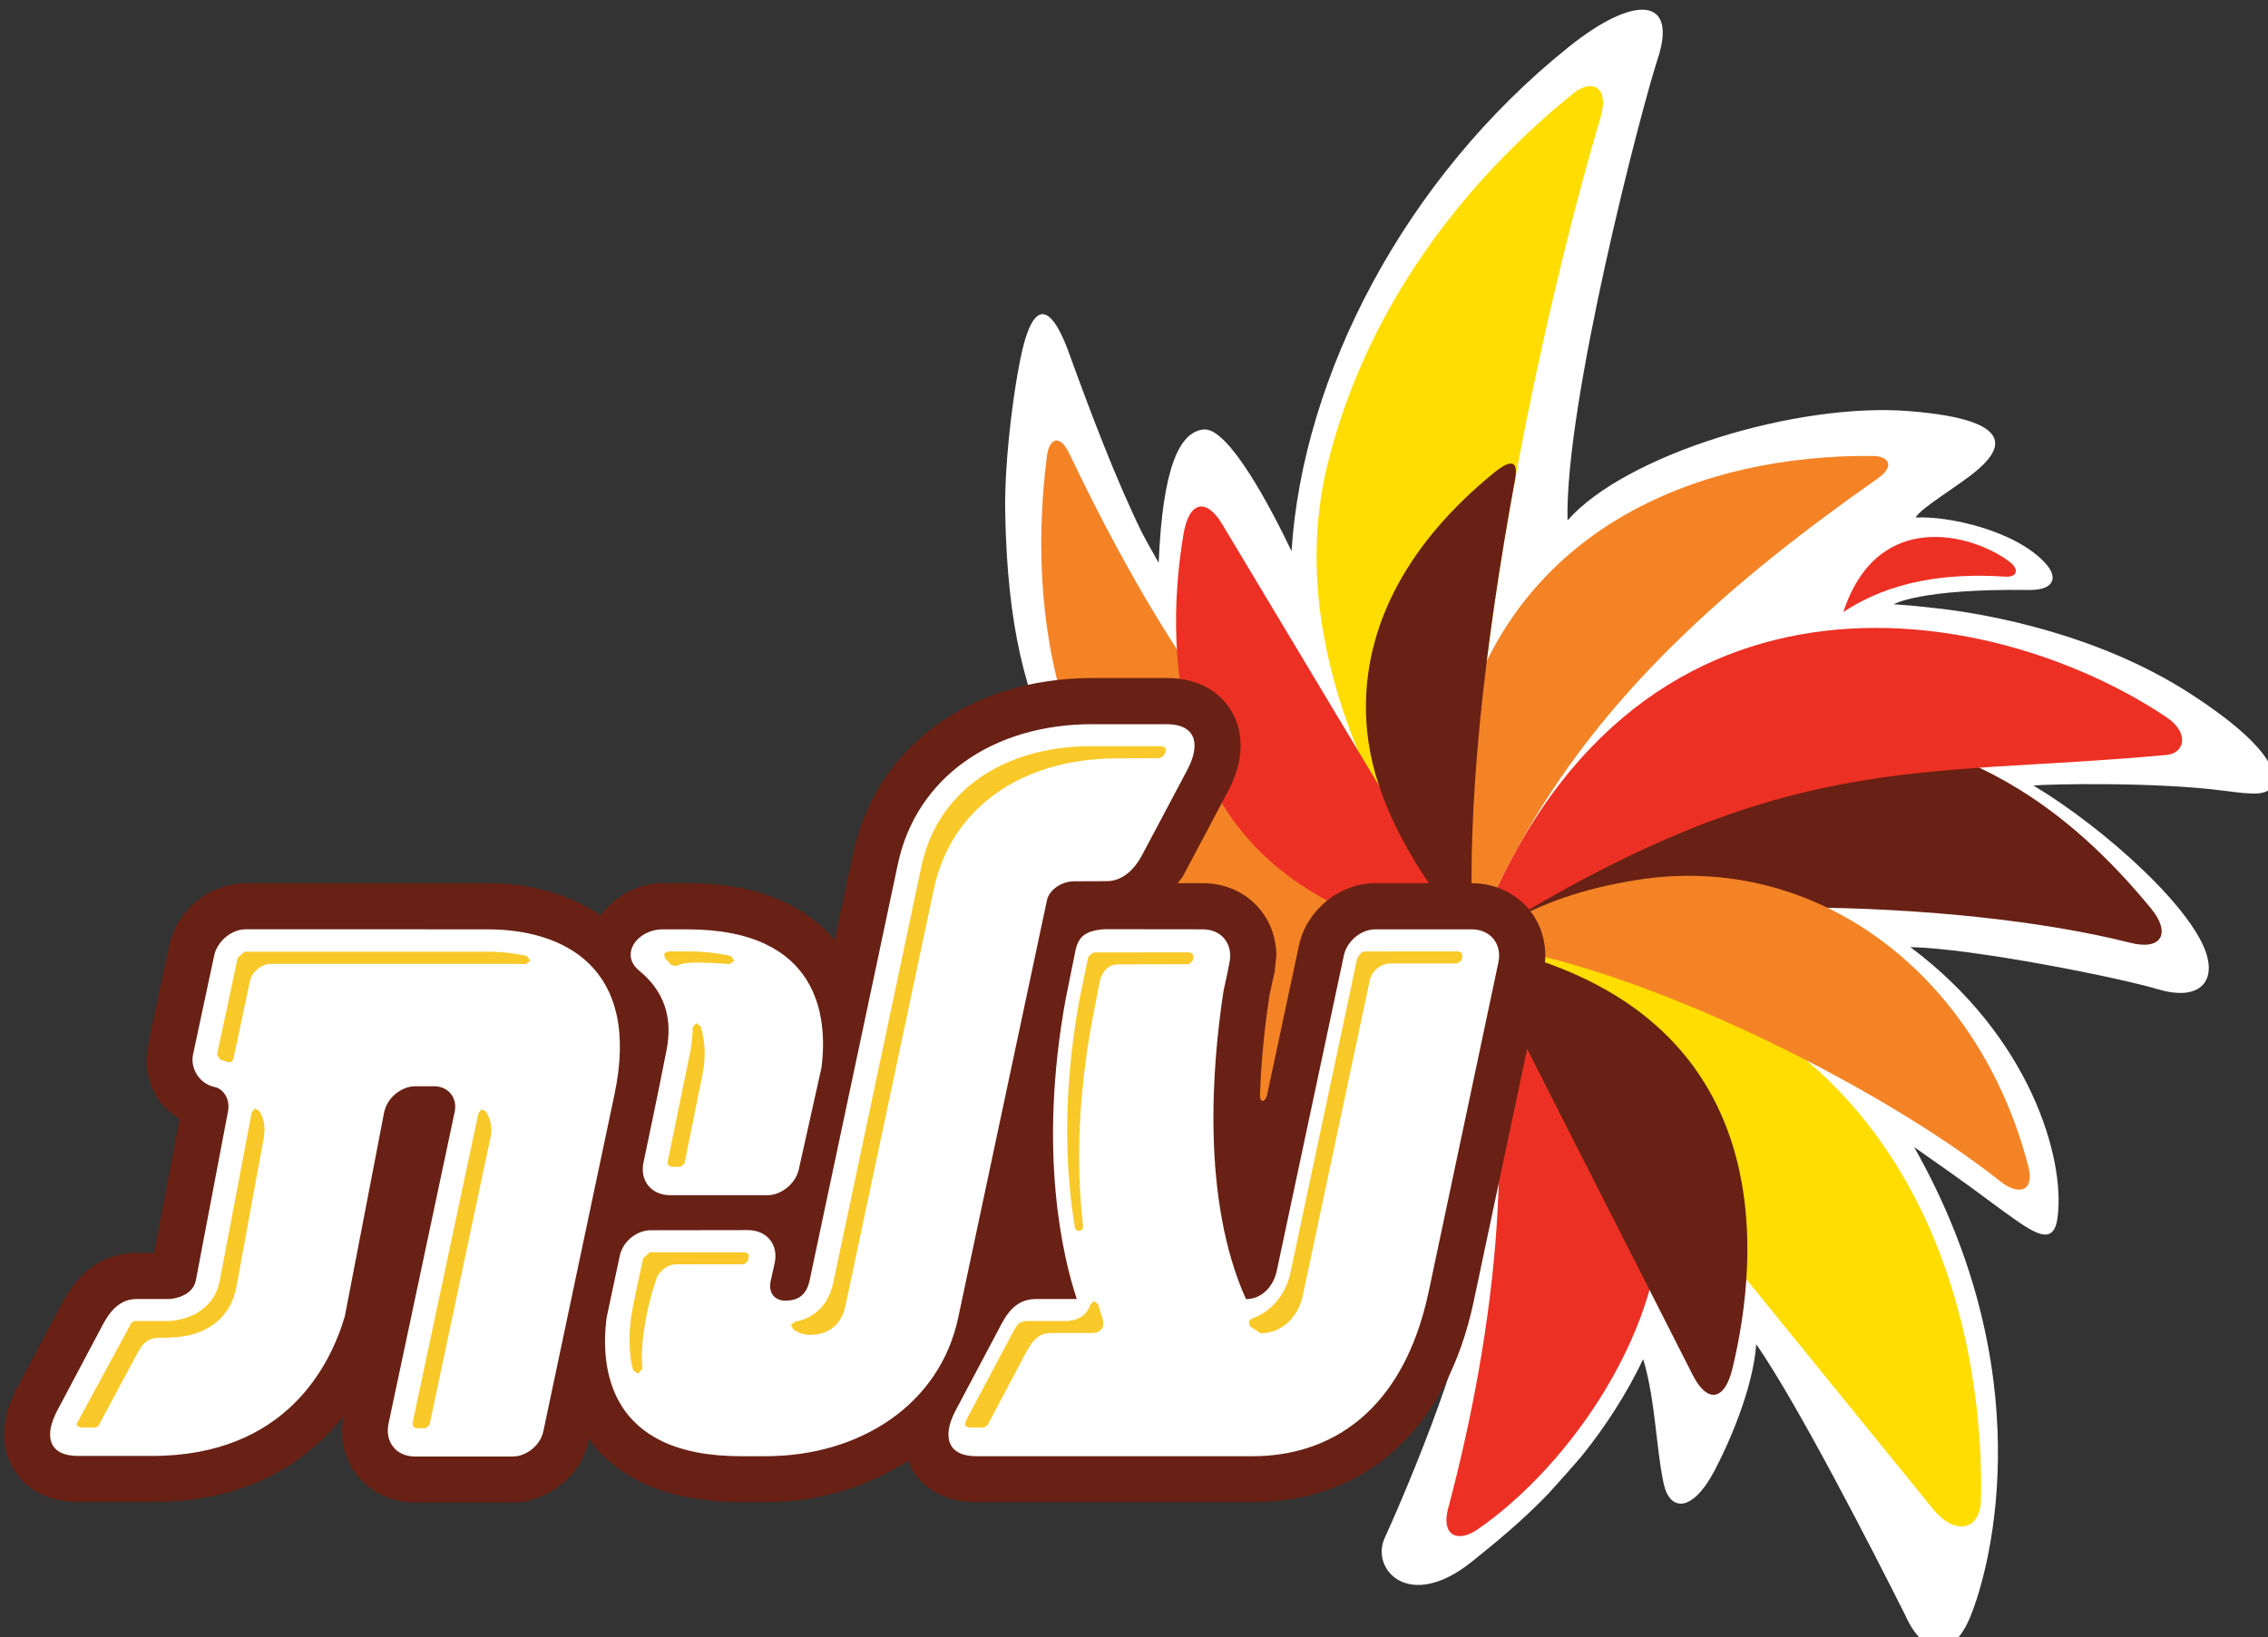 <?xml version="1.0" encoding="UTF-8" standalone="no"?>
<!-- Created with Inkscape (http://www.inkscape.org/) -->

<svg
   xmlns:dc="http://purl.org/dc/elements/1.1/"
   xmlns:cc="http://creativecommons.org/ns#"
   xmlns:rdf="http://www.w3.org/1999/02/22-rdf-syntax-ns#"
   xmlns:svg="http://www.w3.org/2000/svg"
   xmlns="http://www.w3.org/2000/svg"
   xmlns:sodipodi="http://sodipodi.sourceforge.net/DTD/sodipodi-0.dtd"
   xmlns:inkscape="http://www.inkscape.org/namespaces/inkscape"
   width="167.559"
   height="120.986"
   id="svg2"
   version="1.1"
   inkscape:version="0.47 r22583">
  <rect width="100%" height="100%" fill="#333333" stroke="none"/>
  <defs
     id="defs4">
    <inkscape:perspective
       sodipodi:type="inkscape:persp3d"
       inkscape:vp_x="0 : 526.18109 : 1"
       inkscape:vp_y="0 : 1000 : 0"
       inkscape:vp_z="744.09448 : 526.18109 : 1"
       inkscape:persp3d-origin="372.04724 : 350.78739 : 1"
       id="perspective10" />
    <inkscape:perspective
       id="perspective11676"
       inkscape:persp3d-origin="0.5 : 0.33333333 : 1"
       inkscape:vp_z="1 : 0.5 : 1"
       inkscape:vp_y="0 : 1000 : 0"
       inkscape:vp_x="0 : 0.5 : 1"
       sodipodi:type="inkscape:persp3d" />
    <clipPath
       clipPathUnits="userSpaceOnUse"
       id="clipPath17-7">
      <path
         d="m 0,283.465 283.465,0 L 283.465,0 0,0 0,283.465 z"
         id="path19-6" />
    </clipPath>
    <clipPath
       id="clipPath3483-2"
       clipPathUnits="userSpaceOnUse">
      <path
         id="path3485-9"
         d="m 0,283.465 283.465,0 L 283.465,0 0,0 0,283.465 z" />
    </clipPath>
    <clipPath
       id="clipPath188-2"
       clipPathUnits="userSpaceOnUse">
      <path
         id="path190-7-5"
         d="m 265.421,810.163 173.316,0 0,127.315 -173.316,0 0,-127.315 z" />
    </clipPath>
  </defs>
  <sodipodi:namedview
     id="base"
     pagecolor="#ffffff"
     bordercolor="#666666"
     borderopacity="1.0"
     inkscape:pageopacity="0.0"
     inkscape:pageshadow="2"
     inkscape:zoom="0.68892631"
     inkscape:cx="210.75865"
     inkscape:cy="-15.449238"
     inkscape:document-units="px"
     inkscape:current-layer="layer1"
     showgrid="false"
     inkscape:window-width="1280"
     inkscape:window-height="972"
     inkscape:window-x="-8"
     inkscape:window-y="-8"
     inkscape:window-maximized="1" />
  <g
     inkscape:label="Layer 1"
     inkscape:groupmode="layer"
     id="layer1"
     transform="translate(-161.289,-389.746)">
    <g
       id="g3703"
       transform="matrix(1.918,0,0,1.918,-415.256,-240.463)">
      <g
         transform="matrix(0.493,0,0,-0.493,129.204,-154.101)"
         id="g3280">
        <g
           transform="matrix(1.025,0,0,1.025,518.919,-1033.36)"
           id="g192-3">
          <path
             id="path194-28"
             style="fill:#ffffff;fill-opacity:1;fill-rule:evenodd;stroke:none"
             d="m 0,0 c -7.063,4.612 -15.489,6.146 -19.404,6.587 -1.95,0.219 -2.174,0.231 -3.329,0.315 0,0 1.978,1.197 10.309,1.088 1.854,-0.026 2.243,0.89 1.316,1.96 -2.247,2.575 -7.541,3.711 -9.957,3.559 0.36,0.725 3.414,2.508 4.691,3.617 1.379,1.192 3.804,3.781 -5.153,4.499 -8.562,0.699 -21.645,-3.294 -26.075,-8.33 -0.21,8.949 5.589,31.276 6.881,35.215 1.511,4.596 -1.649,5.003 -6.805,0.873 C -60.047,39.35 -67.791,24.309 -68.638,10.95 c -1.554,3.253 -4.813,9.482 -6.706,9.277 -1.872,-0.193 -3.122,-2.982 -3.423,-10.168 -0.427,0.753 -0.85,1.515 -1.266,2.283 -2.036,4.171 -3.888,9.086 -5.623,13.857 -0.662,1.807 -2.162,5.015 -3.379,0.58 -0.655,-2.423 -1.511,-8.701 -1.43,-12.868 0.076,-4.383 0.48,-7.916 1.141,-10.862 0.659,-2.943 2.074,-7.095 3.163,-9.349 2.623,-5.438 6.838,-10.144 12.844,-13.167 3.486,-1.755 7.773,-3.045 12.106,-3.054 1.9,0 3.813,0.255 5.645,0.87 0.286,-1.302 0.517,-2.631 0.707,-3.974 l -0.022,0.07 -2.626,-6.065 c -1.682,-3.893 -4.504,-7.352 -7.814,-10.306 -3.193,-2.411 -6.581,-4.28 -8.278,-4.888 -4.708,-1.679 -2.065,-3.242 1.371,-3.663 3.05,-0.376 11.492,0.488 17.077,5.869 0.62,-3.309 -4.608,-15.81 -6.388,-19.686 -1.091,-2.377 1.838,-5.662 6.633,-1.818 1.633,1.312 3.687,2.966 5.8,5.144 0.206,0.215 2.271,2.529 2.633,2.98 1.779,2.21 3.379,4.693 4.641,7.331 0.942,-3.173 0.97,-6.745 1.559,-9.498 0.464,-2.116 2.18,-2.247 3.894,1.026 0.933,1.776 2.899,6.042 3.164,9.608 3.232,-4.682 8.831,-15.637 11.344,-20.635 1.33,-2.996 3.539,-3.647 4.982,-0.123 1.672,4.112 5.347,18.763 -4.294,35.792 4.721,-3.3 4.696,-3.357 6.865,-4.937 2.199,-1.576 3.809,-2.779 4.077,-0.37 0.568,4.417 -2.073,13.721 -11.224,20.549 4.634,-0.071 16.005,-2.338 18.862,-3.21 2.852,-0.854 4.264,0.307 3.793,2.366 -0.806,3.55 -7.775,9.869 -13.275,13.167 1.01,0.111 9.334,0.294 14.552,-0.401 2.335,-0.31 3.326,-0.372 3.682,0.461 C 6.562,-5.871 5.692,-3.707 0,0" />
        </g>
        <g
           transform="matrix(1.025,0,0,1.025,462.786,-1052.787)"
           id="g196-2">
          <path
             id="path198-53"
             style="fill:#682114;fill-opacity:1;fill-rule:evenodd;stroke:none"
             d="m 0,0 c 12.991,3.827 36.491,3.463 50.099,0.033 2.338,-0.59 3.077,0.729 1.564,2.597 C 45.154,10.56 37.643,15.521 27.085,16.368 14.522,17.382 6.376,9.323 0,0" />
        </g>
        <g
           transform="matrix(1.025,0,0,1.025,470.558,-986.381)"
           id="g200-6">
          <path
             id="path202-1"
             style="fill:#ffdd00;fill-opacity:1;fill-rule:evenodd;stroke:none"
             d="m 0,0 c -6.92,-5.58 -15.406,-14.964 -18.697,-28.196 -4.612,-18.546 10.985,-36.421 11.116,-36.579 -1.261,18.85 5.447,48.77 9.662,62.903 0.446,1.503 0.06,2.068 -0.219,2.275 C 1.411,0.731 0.719,0.582 0,0" />
        </g>
        <g
           transform="matrix(1.025,0,0,1.025,462.786,-1052.787)"
           id="g204-86">
          <path
             id="path206-21"
             style="fill:#ed3024;fill-opacity:1;fill-rule:evenodd;stroke:none"
             d="m 0,0 c 3.67,-13.43 1.684,-29.469 -1.947,-43.127 -0.522,-1.968 0.688,-2.643 2.264,-1.557 6.941,4.788 14.533,15.45 13.972,25.458 C 13.679,-8.481 9.214,-2.352 0,0" />
        </g>
        <g
           transform="matrix(1.025,0,0,1.025,462.786,-1052.787)"
           id="g208-4">
          <path
             id="path210-62"
             style="fill:#ffdd00;fill-opacity:1;fill-rule:evenodd;stroke:none"
             d="m 0,0 c 0,0 33.471,-41.242 35.054,-43.174 1.577,-1.935 3.559,-1.697 3.619,0.744 C 38.962,-31.329 35.361,-1.709 0,0" />
        </g>
        <g
           transform="matrix(1.025,0,0,1.025,462.786,-1052.787)"
           id="g212-9">
          <path
             id="path214-1"
             style="fill:#682114;fill-opacity:1;fill-rule:evenodd;stroke:none"
             d="m 0,0 c 0,0 15.642,-30.849 16.723,-32.948 1.086,-2.121 2.409,-1.968 3.01,0.522 C 21.793,-23.885 23.717,-4.597 0,0" />
        </g>
        <g
           transform="matrix(1.025,0,0,1.025,504.337,-1024.131)"
           id="g216-5">
          <path
             id="path218-0"
             style="fill:#ed3024;fill-opacity:1;fill-rule:evenodd;stroke:none"
             d="M 0,0 C -4.432,0.297 -8.773,-0.312 -12.353,-2.703 -9.749,5.242 -2.506,3.267 0.3,1.149 1.106,0.546 0.883,-0.054 0,0" />
        </g>
        <g
           transform="matrix(1.025,0,0,1.025,439.456,-1046.843)"
           id="g220-3">
          <path
             id="path222-64"
             style="fill:#f48326;fill-opacity:1;fill-rule:evenodd;stroke:none"
             d="m 0,0 c 0,0 3.636,-2.758 6.019,-3.632 2.393,-0.873 4.227,-1.424 4.227,-1.424 0,0 -2.389,-11.123 -2.85,-12.644 -0.456,-1.514 -1.858,-1.034 -1.539,1.911 0.218,1.943 0.807,10.365 0.807,10.365 0,0 -2.766,0.965 -3.778,1.662 -1.582,1.082 -3.624,2.383 -3.624,2.383 L 0,0 z" />
        </g>
        <g
           transform="matrix(1.025,0,0,1.025,431.2,-1014.505)"
           id="g224-9">
          <path
             id="path226-2"
             style="fill:#f48326;fill-opacity:1;fill-rule:evenodd;stroke:none"
             d="m 0,0 c 7.285,-15.279 16.267,-28.948 30.81,-37.341 -5.361,-2.628 -12.477,-1.131 -17.568,1.445 -13.19,6.659 -16.736,21.663 -14.95,35.69 C -1.542,1.129 -0.74,1.545 0,0" />
        </g>
        <g
           transform="matrix(1.025,0,0,1.025,462.786,-1052.787)"
           id="g228-9">
          <path
             id="path230"
             style="fill:#ed3024;fill-opacity:1;fill-rule:evenodd;stroke:none"
             d="m 0,0 c 0,0 -17.904,29.867 -19.143,31.929 -1.228,2.065 -2.542,1.802 -2.969,-0.734 C -23.569,22.516 -24.02,2.935 0,0" />
        </g>
        <g
           transform="matrix(1.025,0,0,1.025,475.559,-1047.832)"
           id="g232-3">
          <path
             id="path234-4"
             style="fill:#f48326;fill-opacity:1;fill-rule:evenodd;stroke:none"
             d="m 0,0 c -4.003,-0.635 -7.19,-1.707 -10.509,-3.628 -0.643,-0.387 -1.288,-0.792 -1.95,-1.205 12.42,-1.481 31.14,-10.984 40.156,-18.156 1.432,-1.13 2.626,-0.746 2.12,1.182 C 26.04,-7.283 13.766,2.187 0,0" />
        </g>
        <g
           transform="matrix(1.025,0,0,1.025,516.956,-1038.06)"
           id="g236-40">
          <path
             id="path238-5"
             style="fill:#ed3024;fill-opacity:1;fill-rule:evenodd;stroke:none"
             d="M 0,0 C -19.395,-1.807 -29.087,0.631 -52.836,-14.361 -41.151,17.006 -13.201,11.711 -0.046,2.883 1.76,1.677 1.345,0.128 0,0" />
        </g>
        <g
           transform="matrix(1.025,0,0,1.025,494.368,-1016.454)"
           id="g240-9">
          <path
             id="path242-63"
             style="fill:#f48326;fill-opacity:1;fill-rule:evenodd;stroke:none"
             d="m 0,0 c 1.332,0.937 0.859,1.704 -0.386,1.714 -13.066,0.123 -26.401,-5.285 -30.972,-19.488 -1.76,-5.484 -2.478,-12.524 0.555,-17.666 0.99,2.653 2.099,5.038 3.298,7.184 C -21.04,-16.354 -11.06,-7.766 0,0" />
        </g>
        <g
           transform="matrix(1.025,0,0,1.025,458.375,-1046.667)"
           id="g244">
          <path
             id="path246-4"
             style="fill:#682114;fill-opacity:1;fill-rule:evenodd;stroke:none"
             d="M 0,0 C 2.312,-3.681 4.259,-5.911 4.303,-5.97 3.636,4.032 5.209,17.149 7.462,29.369 l 0.005,0.024 C 7.585,30.036 7.541,30.454 7.31,30.576 7.056,30.706 6.576,30.494 5.807,29.866 -0.617,24.605 -3.783,18.601 -3.899,12.393 -3.989,8.22 -2.594,4.208 0,0" />
        </g>
        <g
           transform="matrix(1.025,0,0,1.025,451.621,-1079.889)"
           id="g248-2">
          <path
             id="path250-8"
             style="fill:#682114;fill-opacity:1;fill-rule:evenodd;stroke:none"
             d="M 0,0 C 4.292,3.439 8.151,7.706 10.357,12.805 13.383,2.763 5.689,-0.628 0.67,-1.222 -0.258,-1.328 -0.667,-0.531 0,0" />
        </g>
      </g>
      <g
         transform="matrix(0.493,0,0,-0.493,129.204,-154.101)"
         id="g3312">
        <g
           transform="matrix(1.025,0,0,1.025,433.006,-1032.052)"
           id="g252">
          <path
             id="path254-8"
             style="fill:#682114;fill-opacity:1;fill-rule:evenodd;stroke:none"
             d="m 0,0 c -9.356,0 -16.525,-5.271 -18.252,-13.443 0,0 -0.925,-4.336 -1.4,-6.58 -0.06,0.079 -0.173,0.242 -0.173,0.242 -2.413,2.743 -6.139,4.138 -11.064,4.138 l -1.876,0 c -1.893,-0.005 -3.604,-0.988 -4.731,-2.459 -2.307,1.572 -5.238,2.459 -8.608,2.459 l -18.481,0 c -2.791,-0.062 -5.219,-2.075 -5.788,-4.781 l -1.601,-7.521 c 0,-0.014 -0.127,-1.144 -0.127,-1.144 0,-1.096 0.321,-2.164 0.92,-3.084 0.368,-0.565 0.961,-1.019 1.607,-1.455 -0.107,-0.557 -1.804,-9.464 -1.945,-10.198 -0.523,-0.004 -1.343,-0.004 -1.343,-0.004 -1.669,0 -4.007,-0.666 -5.668,-3.821 l -3.477,-6.546 c -0.633,-1.194 -0.943,-2.361 -0.943,-3.472 0,-1.219 0.383,-2.12 0.715,-2.66 0.557,-0.927 1.941,-2.495 4.919,-2.495 l 5.64,0 c 7.447,0 11.903,3.16 14.563,6.511 -0.023,-0.3 -0.106,-1.046 -0.106,-1.046 0,-1.286 0.427,-2.518 1.207,-3.472 1.05,-1.305 2.66,-2.044 4.416,-2.034 l 7.556,0 c 0.058,0.004 0.725,0.062 0.725,0.062 2.153,0.427 4.368,2.016 4.916,4.716 0,0 0.021,0.102 0.027,0.125 0.249,-0.358 0.521,-0.749 0.521,-0.749 2.42,-2.734 6.13,-4.125 11.053,-4.125 l 1.874,0 c 4.057,0 7.766,1.142 10.893,3.163 0.135,-0.337 0.267,-0.666 0.267,-0.666 0.565,-0.935 1.951,-2.497 4.917,-2.497 l 21.054,0 c 8.656,0 14.807,5.59 16.865,15.342 l 5.308,25.082 c 0.374,1.707 -0.018,3.429 -1.063,4.727 -1.055,1.297 -2.658,2.042 -4.413,2.042 l -7.352,0 c -2.689,0 -5.177,-2.003 -5.793,-4.667 -0.005,-0.01 -1.489,-6.975 -2.436,-11.436 -0.138,-0.649 -0.572,-0.642 -0.551,-0.08 0.095,2.939 0.416,5.59 0.692,7.414 -0.065,-0.184 0.439,2.084 0.439,2.084 l 0.116,1.161 c 0,1.302 -0.439,2.56 -1.247,3.529 -1.044,1.28 -2.64,2 -4.379,1.995 l -1.901,0 c 0.182,0.227 0.376,0.47 0.376,0.47 0.004,0 3.477,6.555 3.477,6.555 0.63,1.189 0.952,2.355 0.952,3.458 0,1.226 -0.388,2.125 -0.714,2.656 C 10.026,-1.566 8.638,-0.002 5.665,0 L 0,0 z" />
        </g>
        <g
           transform="matrix(1.025,0,0,1.025,407.863,-1079.202)"
           id="g256-75">
          <path
             id="path258-81"
             style="fill:#ffffff;fill-opacity:1;fill-rule:evenodd;stroke:none"
             d="M 0,0 0.302,1.36 C 0.627,2.781 -0.27,3.903 -1.732,3.903 L -9.187,3.892 C -10.224,3.871 -11.278,3.026 -11.5,1.94 l -1.009,-4.744 c -0.473,-3.774 0.101,-10.533 10.236,-10.533 l 1.867,0 c 7.304,0 13.314,4.015 14.7,10.542 l 6.774,31.869 c 0.162,0.724 1.032,1.426 2.09,1.426 l 2.446,0.01 c 1.261,0 2.152,0.947 2.691,1.949 l 3.479,6.56 c 1.038,1.971 0.622,3.461 -1.589,3.461 l -5.66,0 C 16.92,42.48 11.103,38.405 9.701,31.822 L 2.967,0.041 C 2.689,-1.243 1.857,-1.476 1.118,-1.476 0.454,-1.476 -0.195,-1.037 0,0 m -42.414,24.845 -1.608,-7.53 c -0.243,-1.108 0.519,-2.269 1.634,-2.498 0.65,-0.128 1.233,-0.903 1.014,-1.929 L -43.812,0.074 c -0.23,-1.187 -1.667,-1.425 -2.085,-1.425 l -2.44,0 c -1.26,0 -2.03,-0.935 -2.563,-1.947 l -3.475,-6.553 c -1.044,-1.973 -0.639,-3.465 1.587,-3.465 l 5.639,0 c 10.219,0 13.61,6.957 14.694,10.655 l 2.996,15.549 c 0.224,1.089 1.297,1.984 2.377,1.984 l 1.485,0 c 1.049,-0.028 1.741,-0.904 1.512,-1.966 l -5.036,-23.735 c -0.306,-1.422 0.585,-2.545 2.039,-2.531 l 7.437,0 0.379,0.035 c 0.629,0.124 1.7,0.714 1.952,1.933 l 5.413,25.641 c 2.052,9.726 -3.918,12.588 -9.676,12.588 l -18.488,0.003 c -1.025,-0.022 -2.116,-0.9 -2.349,-1.995 m 36.052,1.992 -1.864,0 c -1.942,-0.002 -3.31,-1.923 -1.792,-3.15 1.928,-1.584 2.564,-3.594 2.085,-6.054 C -8.539,14.489 -9.674,9.14 -9.674,9.14 -10.015,7.701 -9.12,6.566 -7.648,6.566 l 7.453,0 c 0.993,0.019 2.052,0.842 2.328,1.899 l 1.746,7.838 c 0.481,3.78 -0.1,10.534 -10.241,10.534 M 36.237,-1.36 c 1.136,0 2.08,0.881 2.352,2.194 l 5.116,24.053 c 0.252,1.096 1.347,1.95 2.372,1.95 l 7.354,0 c 1.444,0 2.343,-1.122 2.042,-2.534 L 50.165,-0.778 C 48.2,-10.057 42.561,-13.337 36.735,-13.337 l -21.056,0 c -2.209,0 -2.618,1.513 -1.586,3.474 l 3.484,6.569 c 0.638,1.224 1.399,1.943 2.67,1.943 l 3.091,0 C 22.287,1.815 20.353,9.822 22.494,21.542 l 0.676,3.345 c 0.08,0.332 0.137,1.082 0.726,1.516 0.627,0.463 1.701,0.443 1.701,0.443 l 7.341,-0.009 c 1.425,0.009 2.324,-1.107 2.041,-2.516 C 34.911,23.936 34.773,23.257 34.52,22.116 33.669,16.527 32.796,6.301 36.237,-1.36" />
        </g>
        <g
           transform="matrix(1.025,0,0,1.025,405.839,-1076.934)"
           id="g260-25">
          <path
             id="path262-7"
             style="fill:#f8c928;fill-opacity:1;fill-rule:evenodd;stroke:none"
             d="m 0,0 -7.225,0 -0.504,-0.443 c 0,0 -0.817,-3.588 -0.946,-4.636 -0.074,-0.619 -0.102,-1.063 -0.102,-1.552 0,-0.887 0.073,-1.668 0.275,-2.363 l 0.353,-0.262 0.341,0.345 -0.01,0.286 c 0,0.54 -0.081,0.485 0.03,1.74 0.213,2.36 0.888,4.384 1.001,4.688 0.141,0.425 0,0.005 0,0.005 l 0,-0.005 c 0.122,0.636 0.796,1.225 1.467,1.28 l 5.258,0.005 0.3,0.238 0.061,0.299 0.01,0.081 -0.06,0.185 L 0,0 m -37.012,10.785 -0.32,0.183 -0.243,-0.292 -2.456,-12.926 c -0.293,-1.508 -1.413,-2.249 -2.044,-2.545 -0.876,-0.412 -1.689,-0.446 -1.904,-0.446 l -2.489,0 -0.102,-0.028 -0.177,-0.106 -4.185,-7.724 0.043,-0.127 0.287,-0.141 1.102,0.003 0.224,0.108 3,5.594 c 0.547,1.04 1.096,1.146 1.802,1.146 l 0.689,0.004 -0.005,0.026 c 0,0 4.255,-0.199 5.041,3.834 l 2.098,11.429 0.048,0.597 c 0,0.513 -0.137,0.997 -0.409,1.411 m 20.417,11.8 c -0.929,0.219 -1.95,0.335 -3.08,0.335 l -18.441,0.003 -0.529,-0.461 -1.577,-7.388 0.231,-0.368 0.575,-0.198 0.275,-0.012 0.16,0.223 1.274,5.995 c 0.132,0.643 0.841,1.238 1.5,1.277 l 18.496,0 1.019,-0.018 0.358,0.26 -0.261,0.352 m -3.457,-11.682 -0.233,-0.28 -0.026,-0.09 -5.01,-23.565 0.051,-0.277 0.253,-0.102 0.679,0 0.309,0.243 4.655,21.945 c 0.152,0.703 0.015,1.403 -0.357,1.956 l -0.321,0.17 m 16.347,6.578 -0.259,-0.34 c 0,-0.596 -0.068,-1.205 -0.183,-1.839 L -5.874,6.896 -5.891,6.814 -5.82,6.627 l 0.252,-0.114 0.665,0 0.309,0.244 1.367,6.771 c 0.276,1.348 0.223,2.593 -0.14,3.7 l -0.338,0.253 m -1.899,4.428 0.37,-0.091 c 0.266,0.126 0.245,0.155 0.877,0.241 0.853,0.105 3.205,-0.086 3.205,-0.086 l 0.366,0.265 -0.276,0.351 c -0.981,0.229 -2.121,0.353 -3.397,0.353 l -1.366,0 -0.33,-0.179 0.097,-0.356 0.454,-0.498 M 26.94,-3.98 26.64,-3.702 26.343,-3.98 c -0.219,-0.785 -0.941,-1.261 -1.866,-1.261 l -3.099,0 -0.4,-0.124 C 20.806,-5.5 20.614,-5.756 20.401,-6.176 l -3.572,-6.727 -0.017,-0.323 0.292,-0.141 1.139,0.003 0.272,0.191 2.921,5.523 c 0.569,1.074 1.094,1.494 1.913,1.494 l 3.094,0 c 0.343,0 0.63,0.102 0.763,0.303 0.148,0.21 0.164,0.497 0.058,0.836 L 26.94,-3.98 M 33.913,22.869 26.633,22.86 26.423,22.75 26.24,22.589 26.168,22.428 25.506,19.22 C 24.109,11.539 24.553,5.58 25.168,1.913 25.217,1.61 25.474,1.638 25.519,1.638 c 0.062,0.011 0.302,0.06 0.272,0.364 -0.553,4.842 -0.333,10.026 0.652,15.432 l 0.63,3.273 c 0.056,0.244 0.379,1.245 1.372,1.245 l 5.393,0.012 0.301,0.246 0.071,0.288 -0.065,0.263 -0.232,0.108 M 54.65,22.835 54.393,22.942 47.21,22.936 47.102,22.899 46.969,22.814 46.693,22.435 41.605,-1.541 c -0.357,-1.688 -1.496,-3.028 -2.949,-3.515 l -0.192,-0.169 -0.021,-0.12 0.025,-0.141 0.069,-0.175 0.794,-0.515 c 1.556,0 2.848,1.159 3.211,2.887 l 5.107,24.047 c 0.155,0.745 0.917,1.262 1.531,1.262 l 5.153,0.004 0.31,0.242 0.064,0.297 -0.057,0.272 M 28.394,37.661 c -7.317,0 -12.683,-3.822 -13.977,-9.965 L 7.676,-4.09 C 7.267,-6.003 5.798,-6.299 4.973,-6.299 c -0.47,0 -0.934,0.162 -1.282,0.441 l -0.157,0.333 0.275,0.222 c 1.088,0.198 2.479,0.884 2.936,2.966 l 6.729,31.784 c 1.205,5.637 6.157,9.142 12.954,9.142 l 5.368,0 0.296,-0.141 -0.016,-0.333 -0.097,-0.157 -0.046,-0.096 -0.273,-0.18 -3.266,-0.021" />
        </g>
      </g>
    </g>
    <g
       style="fill:#ff0000"
       transform="matrix(0.179,0,0,-0.179,346.781,398.758)"
       id="g26-4-9" />
    <g
       transform="matrix(0.179,0,0,-0.179,361.184,405.915)"
       id="g30-5-1" />
    <g
       transform="matrix(0.179,0,0,-0.179,365.662,393.52)"
       id="g38-1-5" />
    <g
       transform="matrix(0.179,0,0,-0.179,362.233,393.585)"
       id="g42-2-2" />
    <g
       transform="matrix(0.179,0,0,-0.179,359.054,397.297)"
       id="g46-6-6" />
  </g>
</svg>
